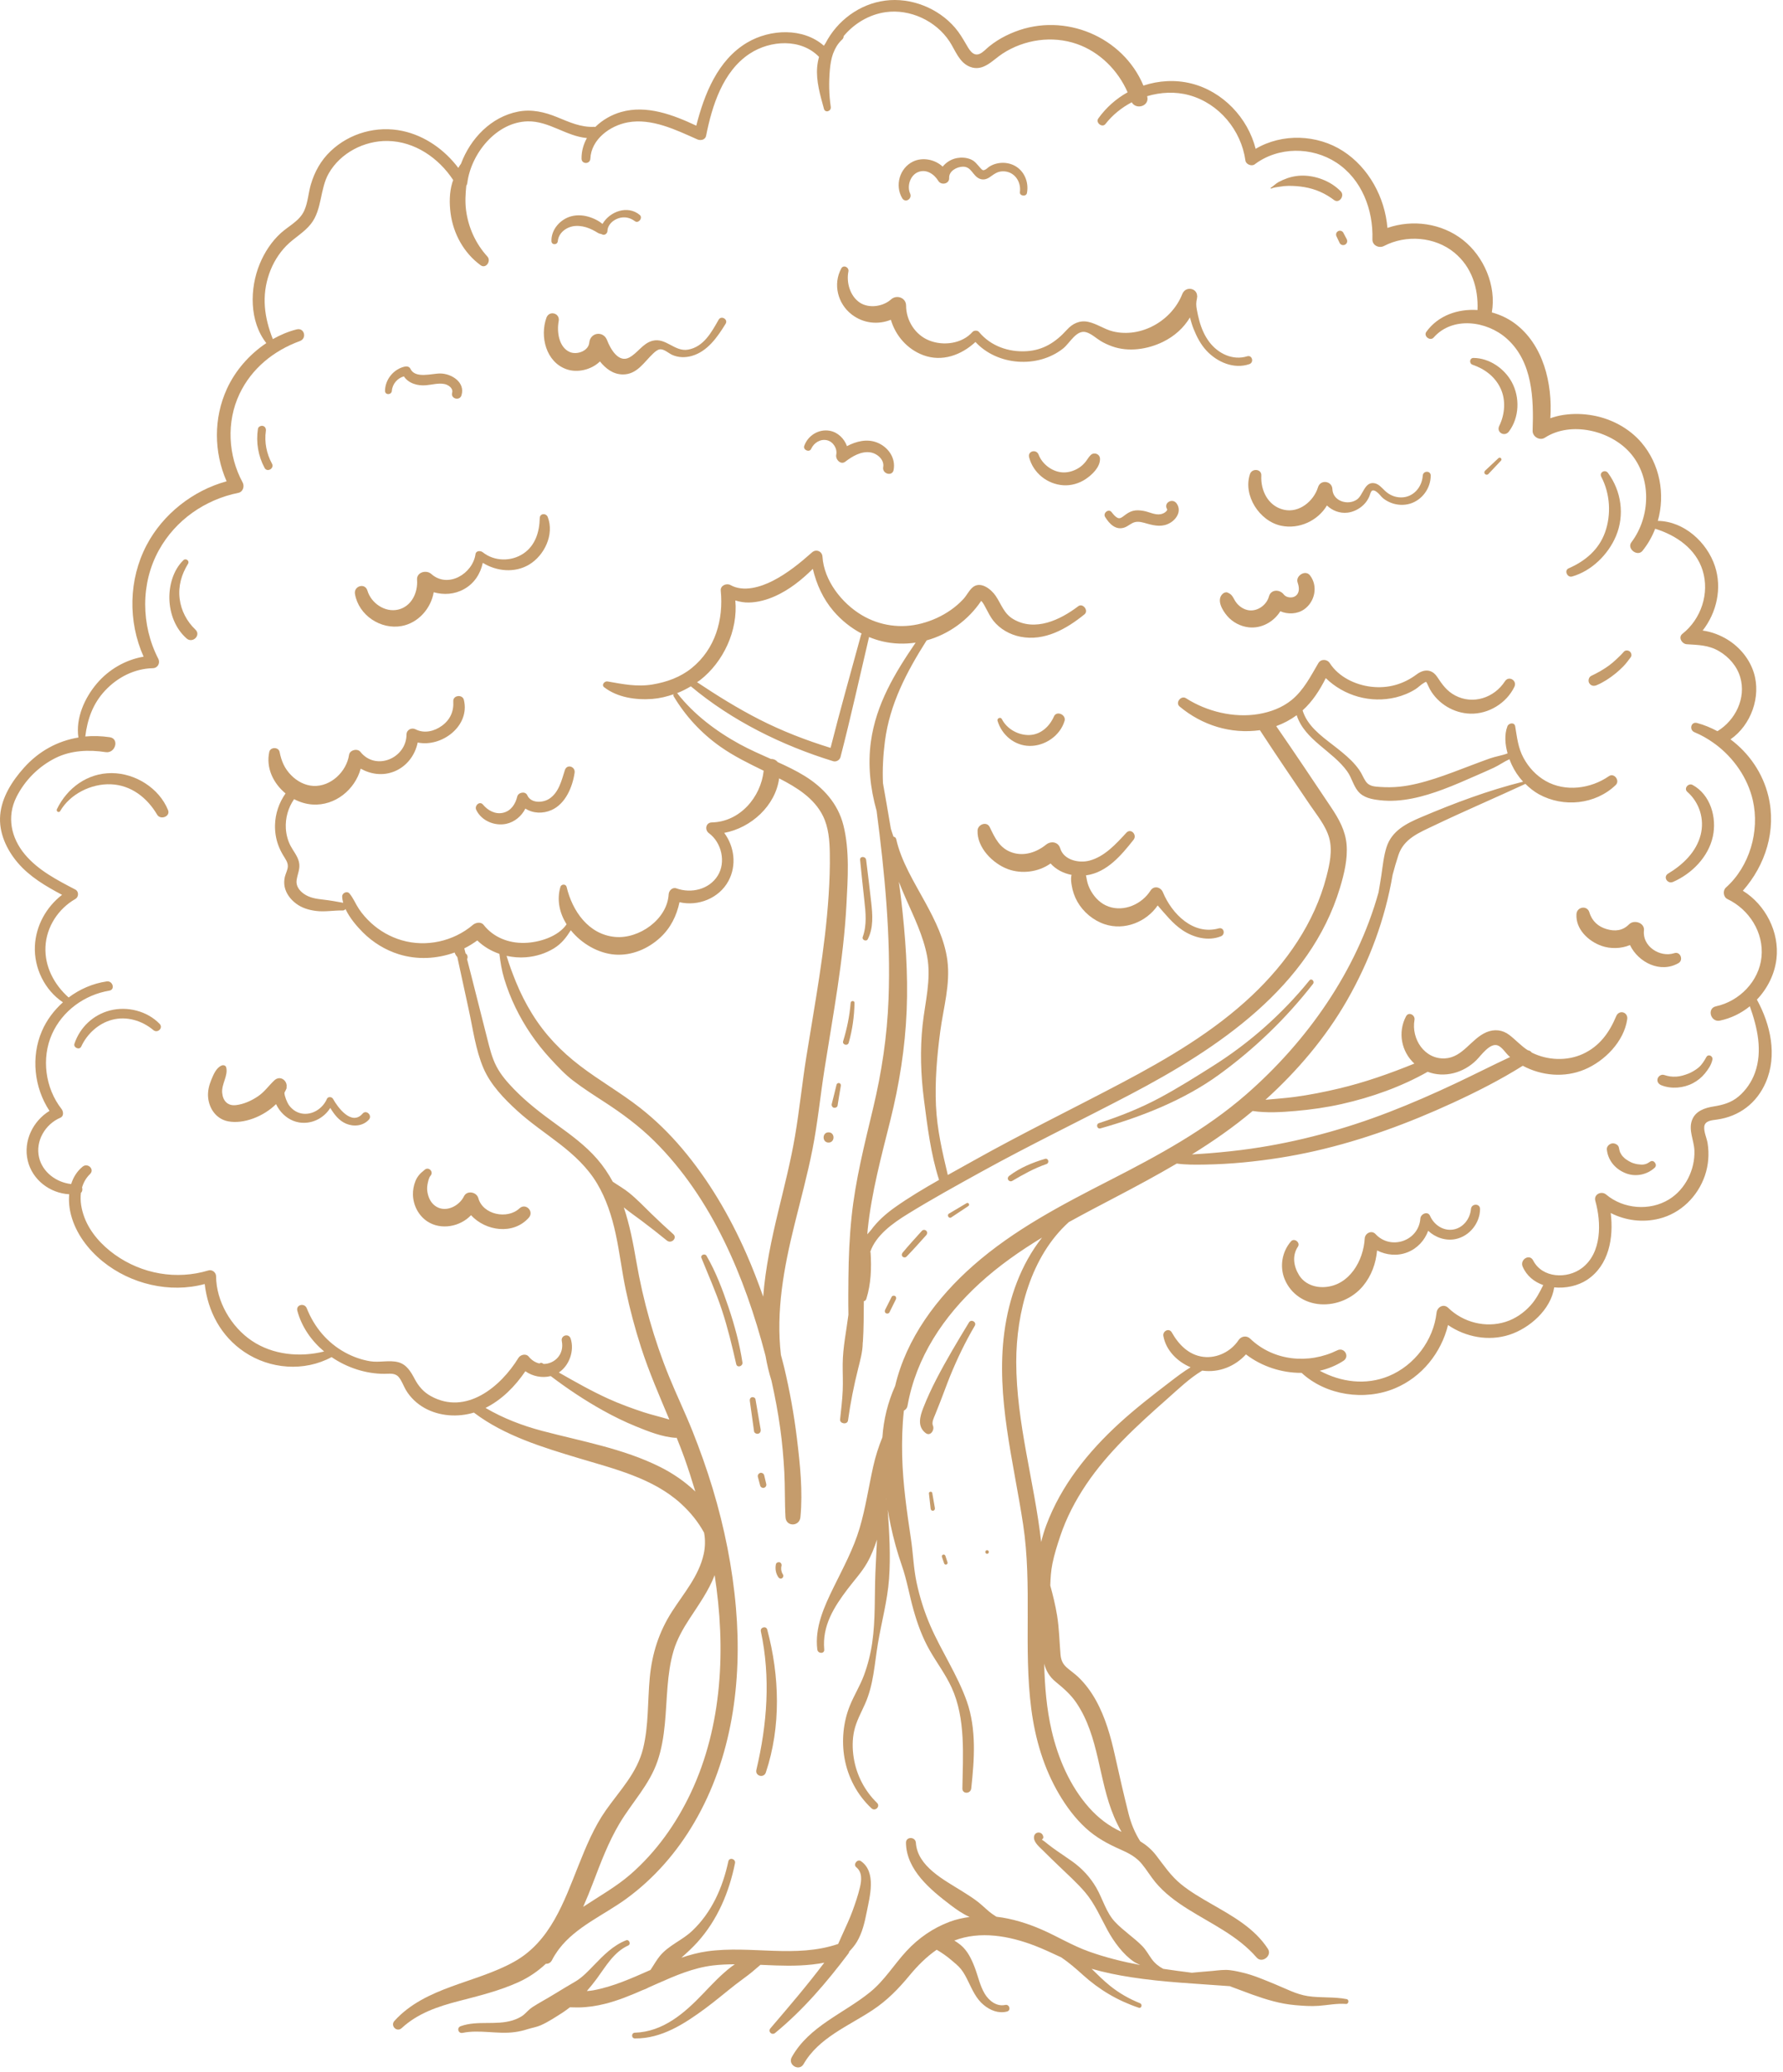 <?xml version="1.0" encoding="UTF-8"?> <svg xmlns="http://www.w3.org/2000/svg" width="296" height="344" viewBox="0 0 296 344" fill="none"><g clip-path="url(#clip0_65_25)"><path d="M140.836 324.299C140.921 324.187 140.967 324.066 140.995 323.944C141.468 323.447 141.907 322.924 142.247 322.358C143.146 320.862 143.548 319.113 143.881 317.422C144.388 314.847 145.538 310.771 142.927 308.949C142.335 308.536 141.583 309.495 142.149 309.957C143.17 310.793 143.037 312.114 142.764 313.28C142.449 314.629 141.986 315.967 141.509 317.267C141.045 318.54 140.461 319.756 139.907 320.991C139.654 321.559 139.399 322.128 139.145 322.695C132.12 325.103 124.665 322.919 117.449 323.913C115.953 324.12 114.522 324.51 113.116 324.98C114.04 324.159 114.95 323.328 115.778 322.41C119.111 318.71 121.037 314.142 122.021 309.293C122.168 308.573 121.068 308.261 120.913 308.987C119.982 313.321 118.146 317.494 114.861 320.568C113.21 322.112 111.025 322.914 109.553 324.682C108.996 325.355 108.522 326.227 107.989 327.014C104.891 328.377 101.809 329.782 98.46 330.398C98.116 330.461 97.77 330.489 97.424 330.513C98.001 329.847 98.56 329.159 99.097 328.428C100.603 326.378 101.895 324.042 104.308 322.943C104.785 322.725 104.442 321.892 103.946 322.087C101.761 322.952 100.19 324.582 98.584 326.239C97.643 327.209 96.7 328.227 95.529 328.925C94.347 329.632 93.154 330.313 91.983 331.046C90.804 331.786 89.556 332.424 88.393 333.182C87.844 333.54 87.458 334.011 86.985 334.422C86.484 334.854 85.725 335.188 85.109 335.38C82.309 336.251 79.273 335.35 76.48 336.347C75.783 336.595 76.057 337.603 76.787 337.457C79.666 336.877 82.566 337.718 85.455 337.329C86.192 337.231 86.902 337.066 87.61 336.837C88.322 336.609 89.052 336.509 89.742 336.208C91.002 335.659 92.201 334.852 93.359 334.118C93.803 333.838 94.206 333.525 94.609 333.212C95.072 333.213 95.534 333.241 95.991 333.237C97.491 333.225 99.002 332.995 100.455 332.63C102.597 332.094 104.645 331.254 106.667 330.365C107.02 330.253 107.364 330.093 107.7 329.911C108.201 329.689 108.7 329.465 109.199 329.244C112.143 327.941 115.112 326.66 118.339 326.268C119.552 326.12 120.77 326.079 121.99 326.07C121.811 326.199 121.626 326.316 121.448 326.45C119.707 327.782 118.22 329.381 116.711 330.96C113.621 334.189 110.106 337.266 105.395 337.431C104.786 337.451 104.783 338.37 105.395 338.38C109.808 338.444 113.644 335.943 117.067 333.416C118.808 332.133 120.452 330.724 122.157 329.395C123.032 328.712 123.954 328.086 124.811 327.382C125.307 326.977 125.766 326.553 126.248 326.161C127.095 326.197 127.94 326.237 128.783 326.265C131.459 326.354 134.204 326.326 136.84 325.802C134.015 329.558 130.958 333.122 127.903 336.698C127.441 337.24 128.134 337.919 128.678 337.474C133.314 333.673 137.238 329.077 140.836 324.299Z" fill="#C59C6C"></path><path d="M291.339 178.097C290.796 179.598 289.84 180.997 288.614 182.025C287.391 183.054 286.009 183.427 284.465 183.675C282.997 183.911 281.46 184.43 280.894 185.947C280.275 187.609 281.232 189.311 281.293 190.988C281.409 194.158 279.798 197.435 277.069 199.107C273.876 201.064 269.505 200.706 266.647 198.3C265.862 197.64 264.533 198.245 264.845 199.349C265.855 202.944 265.943 207.991 262.621 210.497C260.159 212.356 256.032 212.179 254.524 209.238C253.919 208.058 252.279 209.095 252.779 210.256C253.447 211.809 254.712 212.801 256.194 213.324C255.602 214.514 255.018 215.669 254.096 216.692C252.976 217.932 251.559 218.914 249.959 219.423C246.629 220.483 242.91 219.523 240.421 217.103C239.662 216.363 238.592 216.962 238.487 217.903C237.981 222.482 234.816 226.661 230.56 228.424C226.731 230.008 222.605 229.437 219.092 227.545C220.479 227.224 221.815 226.687 223.028 225.897C224.124 225.184 223.174 223.581 222.009 224.153C217.258 226.489 211.441 225.956 207.54 222.213C206.948 221.646 206.051 221.797 205.612 222.463C204.371 224.346 202.05 225.509 199.787 225.24C197.355 224.951 195.675 223.206 194.528 221.179C194.078 220.385 192.994 220.954 193.134 221.766C193.543 224.133 195.441 226.037 197.653 226.967C196.459 227.698 195.326 228.558 194.208 229.417C191.361 231.599 188.525 233.794 185.875 236.214C180.672 240.966 176.164 246.553 173.685 253.213C173.353 254.104 173.074 255.029 172.849 255.975C171.715 245.978 168.721 236.224 168.71 226.097C168.703 217.887 171.142 208.55 177.434 202.872C180.029 201.437 182.658 200.063 185.272 198.694C188.676 196.909 192.056 195.092 195.357 193.152C196.903 193.364 198.469 193.345 200.041 193.319C202.158 193.283 204.268 193.166 206.378 192.965C210.427 192.579 214.456 191.952 218.421 191.043C226.293 189.241 233.866 186.442 241.191 183.068C245.147 181.245 249.098 179.242 252.8 176.917C255.942 178.601 259.744 178.933 263.057 177.541C266.387 176.143 269.603 172.901 270.137 169.199C270.311 167.983 268.777 167.558 268.304 168.694C267.173 171.416 265.535 173.687 262.78 174.953C260.129 176.171 256.898 176.031 254.297 174.733C254.141 174.524 253.908 174.38 253.63 174.339C252.489 173.603 251.642 172.626 250.553 171.795C249.43 170.94 248.074 170.799 246.784 171.341C244.218 172.417 242.867 175.536 239.879 175.694C236.494 175.871 234.259 172.462 234.825 169.303C234.968 168.499 233.854 167.887 233.419 168.711C232.011 171.375 232.646 174.571 234.803 176.556C230.705 178.216 226.558 179.686 222.241 180.704C219.832 181.274 217.394 181.759 214.94 182.089C213.332 182.306 211.701 182.406 210.081 182.565C215.38 177.775 220.09 172.233 223.635 166.038C227.349 159.55 229.95 152.536 231.195 145.207C231.49 144.106 231.798 143.012 232.154 141.943C233.063 139.208 235.582 138.232 237.997 137.075C243.032 134.662 248.174 132.472 253.237 130.124C253.912 130.793 254.655 131.394 255.48 131.848C259.553 134.089 264.853 133.559 268.226 130.317C268.977 129.598 267.982 128.231 267.092 128.848C264.082 130.933 259.885 131.5 256.622 129.655C255.036 128.757 253.774 127.395 252.914 125.795C252.01 124.116 251.848 122.398 251.539 120.563C251.418 119.846 250.456 120.016 250.25 120.563C249.723 121.948 249.862 123.571 250.279 125.061C249.332 125.427 248.303 125.561 247.338 125.9C246.309 126.261 245.29 126.653 244.269 127.037C242.256 127.796 240.251 128.588 238.201 129.247C236.286 129.861 234.293 130.398 232.285 130.597C231.239 130.701 230.185 130.704 229.136 130.635C228.215 130.575 227.298 130.544 226.738 129.722C226.322 129.11 226.072 128.399 225.639 127.79C225.246 127.24 224.806 126.722 224.327 126.246C223.382 125.307 222.333 124.481 221.281 123.669C219.252 122.101 217.015 120.458 216.247 117.924C217.891 116.45 219.104 114.548 220.095 112.57C223.135 115.52 227.533 116.782 231.726 115.766C232.854 115.492 233.966 115.038 234.954 114.426C235.458 114.113 235.897 113.631 236.412 113.349C236.775 113.151 236.737 113.1 236.947 113.513C237.103 113.822 237.226 114.146 237.398 114.448C238.756 116.841 241.352 118.392 244.101 118.468C247.121 118.551 250.098 116.726 251.406 114.013C251.912 112.966 250.477 112.102 249.835 113.095C248.061 115.842 244.533 117.021 241.571 115.448C240.18 114.708 239.446 113.652 238.602 112.384C237.706 111.032 236.4 111.039 235.178 111.951C232.958 113.606 230.428 114.316 227.659 114.003C225.009 113.702 222.235 112.376 220.763 110.085C220.321 109.397 219.292 109.349 218.86 110.085C217.581 112.262 216.432 114.56 214.439 116.191C212.868 117.476 210.921 118.198 208.935 118.533C204.872 119.22 200.334 118.121 196.894 115.91C196.071 115.381 195.061 116.641 195.832 117.285C199.58 120.41 204.33 121.887 209.173 121.21C209.185 121.229 209.183 121.246 209.195 121.265C211.894 125.403 214.681 129.483 217.447 133.576C218.607 135.293 220.099 137.068 220.662 139.098C221.24 141.187 220.741 143.441 220.214 145.491C218.233 153.179 213.554 159.867 207.83 165.266C201.48 171.256 193.841 175.73 186.159 179.788C178.015 184.088 169.743 188.119 161.704 192.622C160.262 193.431 158.805 194.236 157.347 195.048C156.44 191.25 155.564 187.49 155.382 183.56C155.192 179.445 155.554 175.257 156.098 171.183C156.617 167.282 157.793 163.391 157.276 159.43C156.829 156.004 155.265 152.847 153.631 149.848C151.816 146.513 149.617 143.033 148.78 139.289C148.727 139.046 148.537 138.917 148.328 138.886C148.164 138.446 148.03 137.999 147.89 137.555C147.469 135.038 147.028 132.526 146.584 130.013C146.483 127.708 146.608 125.379 146.908 123.053C147.71 116.848 150.532 111.504 153.833 106.302C157.479 105.296 160.732 102.959 162.888 99.751C163.234 100.043 163.58 100.795 163.687 100.989C164.069 101.689 164.403 102.4 164.9 103.029C166.003 104.426 167.666 105.356 169.405 105.699C173.4 106.483 177.04 104.412 180.036 101.982C180.781 101.376 179.772 100.05 178.998 100.638C176.005 102.911 171.842 104.902 168.223 102.78C166.662 101.863 166.258 100.355 165.313 98.939C164.563 97.814 162.733 96.335 161.396 97.565C160.827 98.089 160.446 98.901 159.902 99.477C159.285 100.133 158.608 100.724 157.872 101.24C156.371 102.293 154.743 103.033 152.972 103.497C149.594 104.385 146.049 103.891 143.053 102.102C139.733 100.121 136.785 96.361 136.539 92.398C136.484 91.509 135.489 91.096 134.82 91.686C132.834 93.449 130.705 95.179 128.33 96.399C126.286 97.446 123.441 98.334 121.262 97.118C120.612 96.755 119.569 97.2 119.652 98.041C120.127 102.885 118.745 107.713 114.855 110.881C112.974 112.412 110.696 113.227 108.328 113.623C105.755 114.054 103.379 113.564 100.857 113.12C100.365 113.034 99.794 113.69 100.298 114.082C102.497 115.79 105.593 116.237 108.326 116.02C109.519 115.926 110.692 115.639 111.832 115.246C111.784 115.351 111.765 115.467 111.833 115.582C113.809 118.882 116.408 121.698 119.548 123.92C121.825 125.53 124.298 126.733 126.781 127.942C126.306 132.34 122.835 136.423 118.17 136.523C117.158 136.545 116.952 137.763 117.686 138.305C119.793 139.856 120.555 143.121 119.146 145.372C117.71 147.665 114.737 148.351 112.29 147.469C111.634 147.233 111.042 147.839 111.007 148.446C110.772 152.627 106.075 155.902 102.105 155.532C97.687 155.119 95.008 151.215 94.065 147.228C93.941 146.702 93.177 146.736 93.034 147.228C92.396 149.418 92.903 151.59 94.06 153.439C92.628 155.515 89.456 156.468 87.069 156.523C84.447 156.585 81.931 155.618 80.292 153.532C79.847 152.966 78.974 153.135 78.506 153.532C75.281 156.268 70.762 157.275 66.683 156.081C64.795 155.529 63.035 154.529 61.589 153.198C60.837 152.507 60.157 151.736 59.586 150.885C59.029 150.052 58.662 149.087 58.015 148.319C57.614 147.842 56.791 148.236 56.805 148.821C56.812 149.167 56.881 149.516 56.975 149.865C55.865 149.653 54.747 149.461 53.623 149.332C52.492 149.203 51.401 149.048 50.448 148.377C49.692 147.846 49.1 147.056 49.242 146.095C49.398 145.028 49.892 144.173 49.624 143.062C49.383 142.068 48.691 141.279 48.226 140.389C47.767 139.509 47.512 138.513 47.453 137.522C47.352 135.788 47.842 134.077 48.823 132.66C49.777 133.164 50.818 133.48 51.876 133.549C55.643 133.791 58.935 131.07 59.88 127.599C61.57 128.542 63.553 128.828 65.46 128.059C67.513 127.23 68.912 125.372 69.34 123.26C73.321 124.08 78.072 120.52 77.01 116.18C76.775 115.215 75.186 115.398 75.25 116.419C75.357 118.083 74.735 119.479 73.371 120.473C72.108 121.395 70.438 121.808 68.994 121.069C68.327 120.726 67.489 121.143 67.485 121.934C67.47 125.857 62.395 128.035 59.829 124.808C59.33 124.18 58.066 124.503 57.948 125.305C57.535 128.088 54.926 130.601 52.026 130.462C50.615 130.394 49.31 129.681 48.333 128.686C47.225 127.558 46.727 126.358 46.416 124.823C46.244 123.97 44.882 123.982 44.702 124.823C44.127 127.476 45.385 130.049 47.405 131.71C46.325 133.25 45.7 135.057 45.657 136.965C45.631 138.1 45.812 139.273 46.211 140.336C46.424 140.904 46.688 141.437 46.996 141.958C47.319 142.505 47.794 143.107 47.786 143.776C47.779 144.39 47.426 144.968 47.29 145.558C47.166 146.095 47.145 146.65 47.252 147.19C47.483 148.344 48.242 149.316 49.169 150.008C50.133 150.727 51.255 151.06 52.436 151.213C53.931 151.409 55.385 151.108 56.883 151.139C57.092 151.145 57.251 151.043 57.357 150.9C58.044 152.378 59.244 153.778 60.24 154.772C61.904 156.434 63.959 157.705 66.207 158.405C69.246 159.354 72.517 159.184 75.475 158.116C75.567 158.396 75.716 158.652 75.921 158.874C76.556 161.784 77.179 164.698 77.816 167.607C78.518 170.818 78.957 174.27 80.254 177.306C81.435 180.07 83.681 182.393 85.877 184.396C88.074 186.398 90.549 188.061 92.895 189.877C95.302 191.742 97.536 193.806 99.111 196.439C100.653 199.022 101.575 201.898 102.21 204.824C102.881 207.913 103.237 211.061 103.893 214.155C104.575 217.368 105.42 220.548 106.426 223.673C107.743 227.764 109.465 231.689 111.118 235.646C109.687 235.203 108.192 234.872 106.788 234.408C104.84 233.761 102.905 233.056 101.033 232.208C98.188 230.918 95.483 229.377 92.774 227.836C94.533 226.67 95.383 224.189 94.736 222.21C94.431 221.272 93.072 221.654 93.266 222.614C93.717 224.84 92.05 226.405 90.262 226.417C90.176 226.369 90.091 226.319 90.005 226.272C89.843 226.181 89.678 226.24 89.549 226.339C88.907 226.188 88.282 225.825 87.771 225.197C87.312 224.635 86.395 224.872 86.061 225.418C83.109 230.232 77.356 234.984 71.524 231.752C70.294 231.071 69.476 230.11 68.827 228.878C68.206 227.702 67.492 226.494 66.117 226.128C64.633 225.732 62.981 226.221 61.45 225.968C60.006 225.729 58.605 225.23 57.323 224.532C54.336 222.908 52.172 220.311 50.925 217.17C50.549 216.226 49.087 216.57 49.364 217.6C50.085 220.273 51.703 222.581 53.809 224.346C49.777 225.347 45.306 224.919 41.814 222.576C38.388 220.278 35.897 216.037 35.873 211.866C35.87 211.226 35.23 210.703 34.598 210.894C29.298 212.497 23.57 211.484 19.072 208.274C16.898 206.725 14.94 204.583 13.999 202.053C13.515 200.753 13.267 199.342 13.434 198.015C13.678 197.799 13.73 197.431 13.622 197.115C13.859 196.307 14.272 195.546 14.943 194.896C15.762 194.102 14.563 192.971 13.715 193.666C12.763 194.444 12.161 195.45 11.813 196.553C9.376 196.288 7.067 194.605 6.487 192.149C5.841 189.415 7.507 186.614 10.018 185.543C10.633 185.28 10.529 184.49 10.207 184.079C7.512 180.63 6.841 175.658 8.636 171.649C10.355 167.808 14.028 165.135 18.146 164.449C19.163 164.28 18.719 162.772 17.723 162.914C15.42 163.248 13.241 164.196 11.393 165.584C8.992 163.451 7.406 160.465 7.547 157.194C7.688 153.886 9.664 150.857 12.512 149.23C13.081 148.905 13.116 147.987 12.512 147.67C9.495 146.096 6.33 144.473 4.115 141.814C1.83 139.068 1.095 135.565 2.73 132.305C4.139 129.498 6.442 127.204 9.245 125.814C11.801 124.548 14.764 124.429 17.544 124.854C19.163 125.102 19.855 122.618 18.225 122.379C16.838 122.175 15.479 122.137 14.159 122.257C14.508 119.392 15.418 116.796 17.453 114.629C19.526 112.419 22.319 110.991 25.377 110.919C26.193 110.9 26.639 110.057 26.276 109.354C23.402 103.774 23.319 96.853 26.381 91.325C29.146 86.332 34.02 82.938 39.58 81.81C40.349 81.653 40.62 80.712 40.281 80.088C37.856 75.623 37.565 70.031 39.754 65.408C41.766 61.161 45.435 58.204 49.794 56.612C50.99 56.173 50.532 54.36 49.261 54.677C47.877 55.022 46.55 55.585 45.295 56.293C43.87 52.697 43.397 49.152 44.695 45.423C45.292 43.71 46.257 42.107 47.526 40.806C48.811 39.491 50.479 38.62 51.622 37.16C53.496 34.768 53.086 31.39 54.576 28.779C56.523 25.371 60.481 23.337 64.363 23.4C68.852 23.474 72.829 26.223 75.236 29.89C75.185 30.041 75.124 30.189 75.078 30.342C74.594 31.969 74.586 33.748 74.806 35.418C75.259 38.818 77.004 41.993 79.791 44.033C80.671 44.676 81.583 43.323 80.91 42.583C78.959 40.445 77.747 37.767 77.37 34.891C77.193 33.539 77.272 32.181 77.41 30.831C77.492 30.703 77.556 30.562 77.575 30.404C78.175 25.531 82.371 20.259 87.611 20.144C91.122 20.067 94.001 22.616 97.433 22.915C96.87 23.939 96.524 25.086 96.545 26.348C96.56 27.289 97.961 27.282 98.004 26.348C98.15 23.125 101.248 20.865 104.208 20.314C108.187 19.577 112.236 21.57 115.759 23.137C116.298 23.376 117.084 23.232 117.22 22.542C118.204 17.581 119.991 11.852 124.451 8.914C127.891 6.649 132.987 6.358 135.971 9.444C135.818 9.988 135.713 10.55 135.661 11.126C135.457 13.448 136.181 15.841 136.782 18.056C136.985 18.808 138.024 18.472 137.918 17.745C137.613 15.682 137.584 13.613 137.771 11.541C137.852 10.636 138 9.762 138.282 8.947C138.329 8.832 138.375 8.718 138.425 8.605C138.539 8.324 138.67 8.053 138.825 7.791C138.869 7.712 138.917 7.636 138.964 7.559C139.201 7.203 139.473 6.864 139.814 6.556C139.986 6.398 140.057 6.2 140.053 6.001C141.802 3.902 144.28 2.411 147.013 2.021C151.074 1.443 155.385 3.462 157.629 6.876C158.6 8.355 159.224 10.369 161.009 11.082C163.224 11.962 164.766 9.989 166.43 8.904C170.046 6.548 174.687 5.873 178.778 7.301C182.564 8.62 185.605 11.675 187.196 15.321C185.298 16.381 183.622 17.857 182.328 19.671C181.836 20.363 182.987 21.266 183.515 20.588C184.682 19.091 186.193 17.869 187.883 16.981C188.63 18.297 190.905 17.602 190.44 15.966C192.705 15.296 195.121 15.172 197.407 15.798C202.373 17.155 206.061 21.616 206.757 26.661C206.843 27.287 207.793 27.659 208.288 27.284C212.205 24.331 217.774 24.326 221.851 26.988C226.077 29.749 227.996 34.845 227.838 39.731C227.805 40.743 228.936 41.264 229.76 40.834C233.409 38.93 238.188 39.284 241.406 41.911C244.34 44.303 245.438 47.846 245.285 51.465C242.039 51.249 238.759 52.348 236.787 55.086C236.274 55.8 237.425 56.684 238.005 56.027C241.153 52.458 246.858 53.264 250.153 56.218C254.449 60.065 254.619 66.178 254.435 71.495C254.401 72.492 255.617 73.21 256.466 72.659C260.783 69.866 267.323 71.46 270.584 75.131C274.226 79.228 274.054 85.762 270.83 90.023C270.037 91.073 271.832 92.472 272.67 91.44C273.575 90.324 274.272 89.08 274.781 87.773C278.263 88.851 281.536 91.079 282.66 94.701C283.839 98.495 282.395 102.78 279.301 105.217C278.55 105.809 279.237 106.894 280.017 106.944C281.958 107.07 283.636 107.071 285.381 108.091C287.026 109.053 288.365 110.583 288.903 112.429C289.91 115.89 288.103 119.558 285.116 121.378C284.044 120.812 282.92 120.331 281.729 120.016C280.708 119.746 280.385 121.17 281.306 121.55C282.421 122.011 283.481 122.615 284.474 123.322C284.553 123.397 284.641 123.454 284.737 123.508C287.812 125.79 290.144 129.144 290.991 132.849C292.158 137.944 290.463 143.828 286.523 147.335C285.973 147.827 286.085 148.914 286.769 149.24C290.39 150.966 292.836 154.803 292.43 158.866C292.027 162.892 288.754 166.213 284.871 167.049C283.322 167.383 283.98 169.743 285.527 169.421C287.363 169.039 289.06 168.202 290.494 167.041C291.748 170.572 292.65 174.456 291.339 178.097ZM178.683 282.656C182.509 288.301 182.338 295.423 184.935 301.557C185.295 302.408 185.715 303.258 186.185 304.089C186.167 304.08 186.15 304.073 186.133 304.065C184.059 303.115 182.295 301.756 180.786 300.052C177.625 296.485 175.652 291.892 174.587 287.288C173.739 283.622 173.441 279.904 173.348 276.166C173.641 277.315 174.209 278.328 175.243 279.174C176.532 280.229 177.74 281.263 178.683 282.656ZM207.873 184.494C207.899 184.471 207.925 184.447 207.951 184.425C210.288 184.779 212.763 184.626 215.098 184.421C217.669 184.196 220.226 183.833 222.746 183.267C227.688 182.154 232.591 180.421 237.011 177.918C239.8 178.983 242.958 178.105 245.097 175.988C245.86 175.231 247.336 173.083 248.618 173.532C249.37 173.795 249.96 174.834 250.554 175.352C250.601 175.393 250.652 175.426 250.701 175.467C247.649 176.893 244.643 178.431 241.597 179.863C237.974 181.57 234.316 183.173 230.578 184.616C223.197 187.464 215.52 189.557 207.682 190.684C205.392 191.014 203.084 191.251 200.778 191.441C199.811 191.52 198.842 191.57 197.873 191.633C201.351 189.478 204.716 187.148 207.873 184.494ZM148.539 200.44C147.075 201.479 145.665 202.727 144.607 204.179C144.392 204.411 144.185 204.652 143.984 204.896C144.01 204.621 144.023 204.346 144.051 204.072C144.693 197.91 146.305 192 147.799 186.005C149.296 180.001 150.262 173.943 150.517 167.753C150.773 161.561 150.303 155.331 149.589 149.182C149.481 148.245 149.345 147.311 149.221 146.375C149.573 147.28 149.947 148.178 150.338 149.067C151.718 152.199 153.275 155.353 153.914 158.742C154.636 162.576 153.563 166.379 153.158 170.188C152.721 174.296 152.86 178.472 153.391 182.562C153.967 187.01 154.516 191.573 155.896 195.863C153.375 197.294 150.881 198.778 148.539 200.44ZM142.943 105.393C141.246 111.645 139.468 117.863 137.885 124.147C133.805 122.888 129.841 121.358 126.031 119.412C122.45 117.582 119.053 115.468 115.716 113.243C115.879 113.126 116.058 113.031 116.217 112.907C120.109 109.883 122.536 104.648 122.073 99.677C122.801 99.897 123.546 100.04 124.362 100.019C125.849 99.981 127.318 99.569 128.669 98.965C131.044 97.902 133.092 96.254 134.939 94.434C135.56 97.007 136.617 99.39 138.384 101.455C139.68 102.967 141.277 104.247 143.049 105.176C143.006 105.238 142.965 105.305 142.943 105.393ZM136.623 135.451C137.568 137.372 137.727 139.562 137.759 141.669C137.797 143.962 137.715 146.258 137.567 148.546C136.987 157.586 135.293 166.499 133.863 175.431C133.163 179.812 132.724 184.237 131.979 188.608C131.266 192.784 130.215 196.891 129.22 201.007C128.093 205.675 127.064 210.459 126.701 215.247C125.84 212.82 124.919 210.414 123.878 208.056C121.123 201.821 117.645 195.871 113.234 190.658C111.128 188.169 108.789 185.873 106.216 183.866C103.048 181.392 99.544 179.399 96.347 176.963C93.146 174.526 90.48 171.748 88.348 168.31C87.295 166.611 86.388 164.817 85.638 162.966C85.078 161.585 84.529 160.128 84.096 158.673C85.154 158.903 86.245 158.995 87.322 158.907C88.952 158.776 90.535 158.291 91.936 157.441C93.218 156.662 94.001 155.623 94.762 154.425C96.577 156.678 99.374 158.269 102.105 158.463C104.879 158.663 107.59 157.505 109.607 155.639C111.355 154.024 112.327 151.999 112.806 149.765C115.888 150.491 119.376 149.122 120.927 146.249C122.328 143.657 121.918 140.529 120.23 138.258C124.692 137.431 128.742 133.747 129.344 129.211C132.208 130.676 135.154 132.469 136.623 135.451ZM115.435 247.594C113.721 245.953 111.713 244.58 109.61 243.526C103.484 240.456 96.583 239.265 90.009 237.528C86.708 236.656 83.541 235.438 80.602 233.715C83.33 232.351 85.501 230.141 87.217 227.628C88.427 228.476 89.993 228.794 91.427 228.429C94.185 230.521 97.08 232.454 100.102 234.135C101.883 235.127 103.704 236.02 105.592 236.79C107.609 237.612 109.985 238.558 112.174 238.679C112.231 238.682 112.279 238.66 112.333 238.655C112.768 239.752 113.208 240.846 113.603 241.959C114.263 243.82 114.866 245.702 115.435 247.594ZM114.67 297.64C112.26 302.737 108.956 307.395 104.699 311.115C102.308 313.203 99.475 314.772 96.815 316.538C97.407 315.191 97.961 313.831 98.477 312.479C99.751 309.139 101.009 305.785 102.845 302.702C104.938 299.188 107.8 296.295 109.152 292.353C110.514 288.383 110.476 284.101 110.822 279.964C110.988 277.974 111.245 275.98 111.815 274.059C112.386 272.131 113.367 270.402 114.461 268.725C115.974 266.407 117.661 264.059 118.641 261.472C120.51 273.541 119.958 286.453 114.67 297.64ZM147.059 248.866C147.063 248.839 147.066 248.813 147.07 248.785C147.076 248.823 147.08 248.861 147.087 248.899C147.076 248.889 147.07 248.877 147.059 248.866ZM294.916 159.168C295.438 154.76 293.101 150.18 289.334 147.866C293.106 143.592 294.935 137.818 293.565 132.139C292.648 128.336 290.359 125.021 287.282 122.732C290.697 120.37 292.404 115.642 291.153 111.658C290.435 109.379 288.847 107.46 286.831 106.199C285.68 105.48 284.166 104.864 282.662 104.672C284.993 101.695 285.909 97.632 284.699 93.982C283.371 89.978 279.536 86.519 275.22 86.467C276.47 82.038 275.577 77.062 272.479 73.447C270.455 71.085 267.488 69.51 264.44 68.966C262.838 68.679 261.233 68.636 259.622 68.867C258.83 68.98 258.094 69.18 257.371 69.427C257.765 63.652 256.204 57.165 251.442 53.66C250.325 52.838 249.028 52.233 247.661 51.861C248.443 47.422 246.338 42.545 242.841 39.811C239.301 37.045 234.508 36.398 230.33 37.834C229.91 32.779 227.253 27.857 222.968 25.081C218.681 22.305 212.843 22.1 208.453 24.707C207.154 19.546 202.983 15.168 197.782 13.864C195.097 13.192 192.351 13.376 189.821 14.208C186.439 6.109 176.785 2.014 168.468 5.278C167.452 5.677 166.47 6.155 165.549 6.744C165.096 7.033 164.661 7.349 164.239 7.683C163.725 8.089 163.205 8.716 162.585 8.959C161.486 9.389 160.842 8.123 160.379 7.33C159.822 6.374 159.276 5.452 158.553 4.607C155.748 1.334 151.219 -0.461 146.935 0.103C142.683 0.663 138.985 3.426 137.045 7.181C136.956 7.318 136.854 7.447 136.773 7.59C133.34 4.568 127.855 4.805 124.025 7.077C119.166 9.96 116.929 15.595 115.592 20.863C111.729 19.049 107.357 17.389 103.117 18.591C101.51 19.047 100.004 19.915 98.828 21.075C98.773 21.07 98.729 21.049 98.667 21.051C96.428 21.174 94.49 20.261 92.464 19.437C90.392 18.594 88.262 18.096 86.026 18.526C81.543 19.387 78.093 22.989 76.535 27.177C76.377 27.396 76.221 27.619 76.086 27.874C73.806 24.854 70.538 22.528 66.817 21.737C62.558 20.83 58.049 22.086 54.886 25.091C53.281 26.616 52.222 28.514 51.604 30.628C51.191 32.041 51.114 33.639 50.499 34.984C49.729 36.673 47.935 37.502 46.62 38.693C45.079 40.091 43.912 41.894 43.12 43.806C41.432 47.895 41.377 53.335 44.204 56.945C44.208 56.95 44.211 56.95 44.215 56.954C41.386 58.836 39.05 61.532 37.668 64.553C35.441 69.422 35.491 75.033 37.618 79.899C32.015 81.421 27.026 85.368 24.334 90.499C21.337 96.213 21.227 103.151 23.839 109.01C20.832 109.522 18.065 111.127 16.078 113.464C14.035 115.869 12.541 119.22 13.016 122.427C9.583 122.997 6.464 124.667 3.974 127.453C2.026 129.632 0.291 132.317 0.032 135.295C-0.223 138.214 1.092 141.041 2.95 143.22C4.936 145.551 7.616 147.12 10.304 148.544C7.674 150.568 5.95 153.678 5.793 157.034C5.623 160.678 7.411 164.356 10.45 166.382C8.97 167.706 7.75 169.32 6.958 171.157C5.112 175.443 5.662 180.531 8.215 184.408C5.461 186.098 3.83 189.416 4.606 192.669C5.373 195.887 8.311 198.07 11.484 198.248C11.384 199.418 11.507 200.622 11.806 201.74C12.62 204.788 14.635 207.437 17.06 209.404C21.7 213.166 28.183 214.716 33.982 213.149C34.51 217.679 36.656 221.785 40.553 224.417C44.822 227.299 50.505 227.733 55.05 225.282C57.631 227.043 60.746 228.061 63.811 228.054C64.644 228.053 65.558 227.869 66.167 228.567C66.706 229.184 66.967 230.039 67.38 230.736C68.125 231.998 69.237 233.044 70.521 233.751C72.978 235.106 76.005 235.297 78.68 234.489C78.692 234.497 78.695 234.509 78.707 234.518C83.757 238.338 90.078 240.253 96.063 242.055C101.952 243.827 108.411 245.359 113.073 249.627C114.628 251.051 115.907 252.637 116.886 254.425C117.11 255.598 117.074 256.852 116.817 258.006C116.015 261.612 113.553 264.432 111.596 267.465C109.391 270.882 108.244 274.493 107.865 278.533C107.5 282.427 107.702 286.416 106.764 290.239C105.765 294.316 102.947 297.145 100.601 300.477C98.612 303.299 97.295 306.521 96.02 309.711C93.617 315.73 91.368 322.276 85.386 325.63C78.952 329.237 70.665 329.763 65.482 335.468C64.747 336.277 65.878 337.415 66.683 336.669C69.332 334.211 72.674 333.084 76.105 332.192C79.507 331.306 82.93 330.479 86.142 329.008C87.854 328.224 89.329 327.19 90.621 325.984C91.012 326.01 91.404 325.85 91.645 325.367C91.924 324.809 92.253 324.295 92.606 323.803C92.686 323.7 92.759 323.59 92.84 323.487C95.627 319.839 100.281 317.878 103.931 315.224C108.559 311.858 112.362 307.493 115.246 302.561C121.519 291.842 123.224 279.178 122.18 266.952C121.605 260.225 120.263 253.56 118.313 247.1C117.342 243.883 116.215 240.714 114.972 237.592C113.754 234.534 112.322 231.572 111.08 228.526C108.574 222.382 106.762 215.93 105.635 209.392C105.112 206.353 104.53 203.31 103.559 200.428C104.489 201.193 105.497 201.883 106.445 202.593C107.891 203.675 109.311 204.791 110.71 205.93C111.445 206.527 112.498 205.526 111.77 204.87C110.541 203.764 109.321 202.645 108.14 201.489C106.929 200.302 105.747 199.067 104.428 197.999C103.578 197.309 102.625 196.78 101.726 196.164C101.012 194.846 100.169 193.585 99.147 192.406C97.185 190.139 94.733 188.358 92.318 186.611C89.826 184.808 87.438 182.982 85.295 180.765C84.202 179.635 83.163 178.446 82.43 177.046C81.667 175.594 81.282 173.964 80.881 172.385C79.991 168.881 79.106 165.378 78.219 161.876C77.995 160.992 77.768 160.107 77.539 159.225C77.697 158.924 77.644 158.487 77.293 158.267C77.22 157.988 77.148 157.71 77.078 157.431C77.835 157.056 78.551 156.607 79.237 156.114C80.272 157.128 81.537 157.868 82.903 158.338C83.077 159.731 83.283 161.069 83.701 162.454C84.194 164.088 84.818 165.673 85.558 167.211C87.059 170.324 89.036 173.214 91.382 175.753C92.559 177.027 93.788 178.351 95.17 179.404C96.817 180.66 98.56 181.776 100.296 182.901C103.286 184.841 106.101 186.919 108.636 189.43C118.192 198.9 123.648 211.979 127.014 224.797C127.041 224.903 127.065 225.012 127.095 225.118C127.33 226.482 127.649 227.841 128.074 229.191C128.654 231.787 129.151 234.399 129.516 237.033C129.853 239.463 130.072 241.914 130.206 244.365C130.34 246.863 130.256 249.369 130.402 251.864C130.497 253.472 132.72 253.435 132.877 251.864C133.299 247.566 132.817 243.034 132.297 238.76C131.815 234.802 131.108 230.882 130.185 227.003C130.019 226.305 129.822 225.614 129.643 224.919C128.793 217.655 130.13 210.447 131.889 203.316C132.917 199.143 134.052 194.994 134.884 190.775C135.748 186.391 136.178 181.926 136.873 177.512C138.3 168.432 140.034 159.37 140.52 150.174C140.745 145.885 141.074 141.194 140.015 136.989C139.112 133.401 136.684 130.728 133.593 128.815C132.158 127.926 130.636 127.202 129.1 126.504C128.826 126.151 128.411 125.974 127.995 125.995C126.241 125.216 124.477 124.448 122.794 123.528C118.9 121.395 115.201 118.614 112.453 115.104C112.434 115.08 112.408 115.086 112.388 115.069C113.19 114.758 113.955 114.369 114.69 113.929C121.503 119.646 129.86 123.76 138.315 126.359C138.821 126.516 139.401 126.175 139.534 125.668C141.246 119.056 142.704 112.402 144.271 105.757V105.747C144.991 106.044 145.734 106.29 146.491 106.468C148.338 106.899 150.202 106.944 152.007 106.676C148.556 111.734 145.442 116.877 144.581 123.1C144.051 126.923 144.467 130.857 145.528 134.607C146.879 144.989 147.901 155.424 147.505 165.902C147.274 172.022 146.369 178.001 144.949 183.954C143.523 189.943 142.008 195.87 141.372 202.01C141.022 205.38 140.879 208.766 140.847 212.153C140.826 214.172 140.807 216.212 140.848 218.247C140.502 220.975 139.928 223.639 139.897 226.403C139.881 227.869 139.966 229.339 139.902 230.803C139.833 232.413 139.635 234.018 139.465 235.619C139.387 236.36 140.676 236.543 140.78 235.796C141.186 232.865 141.747 230.041 142.466 227.172C142.8 225.844 143.197 224.401 143.222 223.027C143.223 222.973 143.223 222.92 143.223 222.869C143.23 222.827 143.249 222.798 143.251 222.753C143.397 220.509 143.387 218.25 143.406 215.995C143.583 215.964 143.746 215.851 143.82 215.617C144.602 213.125 144.695 210.503 144.528 207.913C144.524 207.865 144.486 207.846 144.474 207.805C145.417 205.032 148.248 203.033 150.646 201.551C154.624 199.091 158.744 196.823 162.837 194.561C171.015 190.042 179.423 185.995 187.692 181.654C202.167 174.053 217.493 163.869 222.46 147.348C223.142 145.081 223.746 142.6 223.551 140.217C223.358 137.851 222.25 135.909 220.954 133.975C217.946 129.483 214.946 124.982 211.866 120.537C213.079 120.099 214.222 119.488 215.265 118.726C216.588 122.837 221.238 124.663 223.661 128.059C224.386 129.072 224.653 130.355 225.425 131.318C226.329 132.445 227.774 132.692 229.136 132.844C232.662 133.236 236.262 132.269 239.537 131.051C241.452 130.339 243.318 129.512 245.188 128.692C246.125 128.281 247.062 127.873 247.99 127.443C248.888 127.025 249.694 126.428 250.59 126.029C250.707 126.342 250.83 126.648 250.962 126.936C251.434 127.957 252.077 128.92 252.85 129.761C247.05 131.211 241.488 133.298 235.971 135.637C233.486 136.69 231.06 137.887 230.178 140.64C229.707 142.12 229.552 143.747 229.327 145.278C229.185 146.236 229.012 147.187 228.852 148.141C225.236 161.155 217.001 172.851 206.901 181.661C200.117 187.578 192.278 191.809 184.305 195.889C176.343 199.965 168.333 204.124 161.577 210.072C155.543 215.383 150.458 222.182 148.608 230.06C147.4 232.748 146.684 235.633 146.488 238.594C146.484 238.601 146.481 238.61 146.478 238.617C145.846 240.168 145.345 241.747 144.977 243.381C144.206 246.813 143.705 250.318 142.702 253.694C141.681 257.134 139.962 260.287 138.389 263.493C136.823 266.686 135.223 270.186 135.684 273.824C135.773 274.539 136.902 274.57 136.833 273.824C136.475 269.873 138.451 266.768 140.73 263.758C141.812 262.327 143.034 261.027 143.936 259.458C144.636 258.237 145.151 256.921 145.588 255.583C145.509 257.396 145.404 259.207 145.328 261.028C145.17 264.916 145.357 268.844 144.798 272.7C144.533 274.537 144.066 276.373 143.423 278.11C142.781 279.84 141.791 281.409 141.098 283.115C139.986 285.851 139.69 288.942 140.198 291.847C140.754 295.026 142.327 297.991 144.689 300.189C145.294 300.75 146.192 299.861 145.598 299.281C143.523 297.259 142.167 294.618 141.721 291.753C141.495 290.305 141.483 288.767 141.8 287.332C142.153 285.736 142.946 284.334 143.607 282.854C145.046 279.627 145.173 276.187 145.756 272.75C146.36 269.188 147.331 265.684 147.594 262.069C147.873 258.259 147.636 254.418 147.371 250.607C147.524 251.457 147.675 252.305 147.853 253.149C148.34 255.466 148.949 257.674 149.725 259.907C150.56 262.305 150.971 264.838 151.663 267.279C152.318 269.594 153.139 271.849 154.335 273.946C155.528 276.037 156.984 277.952 157.987 280.15C160.336 285.294 159.856 291.381 159.767 296.884C159.751 297.85 161.138 297.804 161.238 296.884C161.754 292.111 162.126 287.021 160.498 282.41C158.953 278.036 156.301 274.133 154.456 269.888C153.452 267.58 152.683 265.143 152.16 262.681C151.656 260.296 151.592 257.888 151.232 255.481C150.551 250.917 149.887 246.355 149.773 241.733C149.713 239.233 149.778 236.682 150.055 234.162C150.351 234.016 150.585 233.765 150.656 233.374C152.088 225.294 156.657 218.495 162.644 213.02C165.819 210.116 169.33 207.667 172.99 205.441C169.481 209.903 167.476 215.467 166.723 221.221C165.318 231.94 168.266 242.569 169.856 253.094C171.391 263.252 169.887 273.528 171.207 283.688C171.856 288.676 173.274 293.526 175.847 297.876C177.048 299.906 178.494 301.851 180.237 303.451C181.979 305.05 183.915 306.096 186.062 307.038C187.393 307.622 188.602 308.261 189.544 309.395C190.346 310.358 190.982 311.447 191.779 312.415C193.283 314.245 195.231 315.678 197.229 316.928C201.2 319.416 205.499 321.349 208.625 324.957C209.508 325.976 211.229 324.648 210.494 323.516C208.25 320.052 204.592 318.062 201.105 316.051C199.374 315.052 197.613 314.044 196.061 312.776C194.364 311.393 193.249 309.703 191.931 307.988C191.153 306.977 190.267 306.254 189.293 305.654C188.408 304.269 187.771 302.73 187.35 301.058C186.549 297.869 185.82 294.68 185.107 291.471C184.403 288.29 183.515 285.09 181.92 282.227C181.146 280.839 180.182 279.515 179.029 278.414C178.425 277.838 177.738 277.372 177.11 276.823C176.396 276.201 176.129 275.53 176.052 274.594C175.873 272.437 175.837 270.304 175.487 268.16C175.214 266.493 174.811 264.838 174.36 263.201C174.396 261.981 174.47 260.777 174.715 259.563C175.026 258.024 175.515 256.484 176.014 254.996C177.034 251.949 178.523 249.099 180.314 246.434C183.954 241.021 188.886 236.532 193.748 232.239C195.581 230.621 197.448 228.799 199.589 227.519C199.604 227.521 199.618 227.526 199.634 227.53C202.373 227.9 205.03 226.814 206.844 224.828C209.436 226.825 212.778 227.922 216.082 227.896C220.145 231.654 226.551 232.573 231.595 230.455C236.05 228.586 239.253 224.571 240.389 219.957C243.325 221.964 247.119 222.683 250.554 221.58C253.913 220.502 257.474 217.397 258.016 213.704C259.933 213.89 261.964 213.453 263.482 212.447C267.104 210.046 267.908 205.479 267.4 201.36C269.848 202.614 272.704 202.975 275.427 202.302C279.024 201.417 281.848 198.615 283.037 195.142C283.622 193.432 283.77 191.57 283.484 189.786C283.343 188.907 282.858 187.951 282.925 187.058C283.004 186.011 284.24 185.962 285.055 185.847C288.747 185.324 291.645 183.121 293.139 179.676C295.085 175.188 293.937 170.082 291.667 165.937C293.417 164.096 294.613 161.731 294.916 159.168Z" fill="#C59C6C"></path><path d="M119.307 53.067C118.127 55.138 116.824 57.578 114.231 58.039C111.993 58.435 110.57 56.008 108.333 56.569C106.707 56.976 105.858 58.627 104.439 59.362C102.654 60.285 101.31 57.855 100.787 56.479C100.176 54.867 97.992 55.156 97.827 56.878C97.693 58.276 95.784 58.939 94.612 58.445C92.762 57.668 92.415 55.029 92.748 53.313C93.01 51.976 91.168 51.467 90.711 52.752C89.601 55.865 90.637 60.072 94.02 61.285C95.862 61.945 98.192 61.376 99.599 60.002C100.565 61.192 101.773 62.138 103.379 62.157C105.753 62.184 106.903 60.124 108.426 58.689C108.71 58.421 109.13 58.048 109.533 57.993C110.217 57.898 110.978 58.626 111.565 58.897C112.599 59.374 113.773 59.393 114.857 59.081C117.469 58.328 119.11 55.944 120.464 53.743C120.915 53.008 119.734 52.318 119.307 53.067Z" fill="#C59C6C"></path><path d="M207.405 60.447C208.219 60.169 207.884 58.887 207.046 59.145C204.66 59.882 202.237 58.707 200.776 56.791C199.966 55.728 199.439 54.489 199.093 53.206C198.935 52.625 198.808 52.035 198.697 51.443C198.553 50.678 198.549 50.239 198.722 49.493C198.734 49.439 198.722 49.4 198.728 49.35C198.739 49.283 198.759 49.221 198.768 49.154C198.758 49.157 198.747 49.159 198.739 49.163C198.751 47.811 196.818 47.432 196.271 48.817C194.524 53.249 189.447 56.158 184.746 55.009C183.312 54.658 182.09 53.729 180.648 53.426C179.227 53.129 178.041 53.719 177.107 54.756C175.276 56.784 173.224 58.127 170.416 58.299C167.428 58.481 164.465 57.444 162.53 55.112C162.276 54.804 161.696 54.821 161.439 55.112C159.72 57.059 156.622 57.46 154.265 56.522C151.928 55.595 150.422 53.203 150.422 50.728C150.422 49.415 148.852 48.868 147.933 49.696C146.598 50.9 144.247 51.251 142.719 50.22C141.119 49.142 140.475 46.895 140.847 45.064C140.986 44.376 140.027 43.882 139.661 44.563C138.258 47.164 139.057 50.391 141.38 52.193C143.309 53.691 145.768 53.939 147.894 53.081C148.673 55.723 150.606 57.959 153.256 58.953C156.394 60.131 159.603 58.941 161.938 56.77C165.576 60.704 172.276 61.185 176.487 57.852C177.635 56.942 178.729 54.605 180.406 55.174C181.249 55.459 181.932 56.11 182.677 56.574C183.283 56.949 183.934 57.243 184.603 57.486C187.338 58.483 190.533 57.993 193.091 56.737C194.968 55.815 196.524 54.422 197.544 52.7C197.722 53.337 197.899 53.975 198.143 54.582C198.677 55.908 199.324 57.178 200.31 58.229C202.089 60.126 204.841 61.321 207.405 60.447Z" fill="#C59C6C"></path><path d="M236.195 78.953C236.064 80.898 234.605 82.589 232.574 82.571C231.552 82.563 230.643 82.159 229.91 81.462C229.388 80.967 228.883 80.32 228.124 80.206C226.52 79.964 226.308 82.202 225.26 82.926C223.761 83.96 221.266 83.194 221.192 81.189C221.14 79.826 219.219 79.544 218.812 80.867C218.096 83.191 215.678 85.2 213.138 84.617C210.524 84.018 209.26 81.431 209.393 78.942C209.453 77.821 207.846 77.706 207.515 78.688C206.314 82.25 209.1 86.527 212.699 87.274C215.698 87.897 218.786 86.424 220.286 83.913C221.188 84.756 222.381 85.253 223.706 85.103C224.668 84.995 225.637 84.501 226.334 83.836C226.73 83.459 227.058 82.998 227.284 82.501C227.569 81.873 227.561 80.953 228.559 81.662C228.972 81.954 229.258 82.437 229.662 82.754C230.06 83.063 230.49 83.301 230.96 83.48C231.937 83.853 233.056 83.916 234.063 83.617C236.098 83.015 237.511 81.051 237.518 78.953C237.522 78.094 236.25 78.11 236.195 78.953Z" fill="#C59C6C"></path><path d="M87.826 93.732C90.396 92.202 92.051 88.712 90.931 85.824C90.668 85.143 89.618 85.198 89.604 86.003C89.566 88.264 88.874 90.547 86.913 91.875C84.882 93.249 82.07 93.22 80.137 91.672C79.774 91.383 79.02 91.393 78.938 91.988C78.487 95.224 74.377 97.747 71.593 95.275C70.774 94.548 69.135 94.976 69.235 96.251C69.399 98.361 68.322 100.678 66.089 101.197C63.902 101.706 61.61 100.12 60.995 98.039C60.6 96.698 58.696 97.27 58.93 98.607C59.548 102.138 63.19 104.563 66.69 103.918C69.44 103.409 71.546 101.001 71.999 98.316C73.665 98.775 75.425 98.686 77.033 97.797C78.733 96.856 79.757 95.251 80.148 93.433C82.436 94.85 85.445 95.15 87.826 93.732Z" fill="#C59C6C"></path><path d="M42.834 181.984C41.747 182.719 40.478 183.3 39.166 183.451C37.778 183.611 36.987 182.717 36.882 181.377C36.768 179.942 37.883 178.585 37.56 177.211C37.474 176.84 37.068 176.754 36.765 176.888C35.87 177.283 35.44 178.388 35.083 179.239C34.706 180.14 34.464 181.136 34.545 182.12C34.705 184.05 35.915 185.768 37.883 186.143C40.437 186.63 43.747 185.347 45.827 183.288C45.986 183.618 46.168 183.938 46.385 184.232C47.173 185.304 48.29 186.085 49.611 186.317C51.69 186.68 53.755 185.651 54.829 183.916C55.489 184.991 56.246 186.016 57.445 186.527C58.731 187.074 60.257 186.92 61.23 185.871C61.864 185.187 60.815 184.15 60.209 184.85C58.388 186.95 56.103 183.886 55.282 182.407C55.089 182.056 54.453 181.996 54.277 182.407C53.585 184.022 51.816 185.192 50.021 184.831C49.147 184.655 48.383 184.091 47.897 183.35C47.667 182.994 47.221 181.962 47.219 181.399C47.361 181.121 47.515 180.844 47.605 180.553H47.555C47.822 179.464 46.545 178.394 45.535 179.349C44.609 180.223 43.91 181.258 42.834 181.984Z" fill="#C59C6C"></path><path d="M144.065 155.899C145.028 153.995 144.858 151.86 144.633 149.805C144.375 147.447 144.08 145.095 143.789 142.741C143.712 142.113 142.721 142.094 142.786 142.741C143.013 144.977 143.235 147.211 143.488 149.444C143.719 151.494 143.934 153.561 143.222 155.544C143.046 156.033 143.831 156.365 144.065 155.899Z" fill="#C59C6C"></path><path d="M140.898 173.092C141.511 170.938 141.816 168.718 141.86 166.48C141.869 166.064 141.251 166.074 141.218 166.48C141.046 168.639 140.606 170.77 139.971 172.837C139.788 173.429 140.73 173.689 140.898 173.092Z" fill="#C59C6C"></path><path d="M139.047 183.532C139.208 182.433 139.406 181.339 139.589 180.243C139.62 180.047 139.537 179.848 139.33 179.791C139.143 179.74 138.926 179.855 138.878 180.047C138.613 181.121 138.363 182.197 138.079 183.266C138.012 183.518 138.164 183.821 138.43 183.883C138.668 183.936 139.007 183.809 139.047 183.532Z" fill="#C59C6C"></path><path d="M137.551 189.665C138.644 189.665 138.647 187.968 137.551 187.968C136.458 187.968 136.457 189.665 137.551 189.665Z" fill="#C59C6C"></path><path d="M202.385 178.384C208.285 174.093 213.489 169.072 217.975 163.327C218.297 162.913 217.727 162.323 217.388 162.741C212.921 168.248 207.488 173.08 201.497 176.867C198.543 178.735 195.565 180.613 192.481 182.263C189.284 183.971 185.892 185.316 182.448 186.436C181.894 186.614 182.121 187.471 182.689 187.311C189.552 185.376 196.593 182.598 202.385 178.384Z" fill="#C59C6C"></path><path d="M168.042 196.031C169.874 194.953 171.708 193.926 173.725 193.233C174.265 193.047 174.045 192.204 173.488 192.369C171.397 192.987 169.294 193.861 167.55 195.189C167.34 195.349 167.23 195.608 167.375 195.856C167.507 196.083 167.815 196.165 168.042 196.031Z" fill="#C59C6C"></path><path d="M157.917 202.092C158.861 201.465 159.806 200.837 160.753 200.209C161.05 200.011 160.782 199.538 160.469 199.724C159.493 200.302 158.519 200.88 157.545 201.456C157.135 201.699 157.522 202.354 157.917 202.092Z" fill="#C59C6C"></path><path d="M150.494 208.599C151.623 207.443 152.69 206.231 153.773 205.028C153.955 204.825 153.974 204.512 153.773 204.311C153.585 204.124 153.237 204.107 153.053 204.311C151.971 205.513 150.876 206.702 149.842 207.947C149.684 208.138 149.654 208.412 149.842 208.599C150.017 208.775 150.32 208.778 150.494 208.599Z" fill="#C59C6C"></path><path d="M147.655 217.856C148.013 217.134 148.371 216.411 148.728 215.689C148.821 215.498 148.785 215.238 148.58 215.132C148.396 215.034 148.124 215.073 148.023 215.278C147.662 215.997 147.3 216.718 146.939 217.437C146.842 217.631 146.882 217.896 147.088 218.004C147.274 218.104 147.553 218.063 147.655 217.856Z" fill="#C59C6C"></path><path d="M161.823 220.084C162.186 219.466 161.236 218.914 160.864 219.523C158.984 222.609 157.118 225.724 155.456 228.933C154.652 230.488 153.921 232.058 153.282 233.689C152.716 235.134 152.246 236.799 153.666 237.887C154.464 238.501 155.184 237.366 154.883 236.671C154.642 236.114 155.022 235.383 155.23 234.872C155.528 234.136 155.817 233.395 156.11 232.657C156.657 231.277 157.142 229.876 157.701 228.503C158.887 225.593 160.229 222.793 161.823 220.084Z" fill="#C59C6C"></path><path d="M154.213 247.905C154.306 248.746 154.401 249.585 154.494 250.426C154.518 250.641 154.669 250.813 154.903 250.781C155.13 250.75 155.24 250.545 155.203 250.33C155.056 249.498 154.912 248.663 154.766 247.829C154.71 247.521 154.179 247.588 154.213 247.905Z" fill="#C59C6C"></path><path d="M156.578 258.063C156.43 258.111 156.313 258.273 156.366 258.433C156.49 258.792 156.612 259.152 156.734 259.511C156.782 259.657 156.939 259.768 157.096 259.718C157.242 259.67 157.352 259.511 157.302 259.355C157.183 258.995 157.065 258.634 156.948 258.273C156.898 258.123 156.736 258.011 156.578 258.063Z" fill="#C59C6C"></path><path d="M163.868 257.332C163.479 257.332 163.479 257.932 163.868 257.932C164.255 257.932 164.255 257.332 163.868 257.332Z" fill="#C59C6C"></path><path d="M120.932 216.981C119.951 214.078 118.831 211.114 117.287 208.457C117.034 208.021 116.242 208.314 116.444 208.813C117.602 211.689 118.867 214.501 119.839 217.451C120.813 220.407 121.533 223.403 122.219 226.436C122.374 227.12 123.353 226.816 123.252 226.152C122.779 223.044 121.937 219.957 120.932 216.981Z" fill="#C59C6C"></path><path d="M124.82 231.94C124.539 232.017 124.443 232.277 124.479 232.54C124.713 234.226 124.947 235.91 125.181 237.595C125.224 237.9 125.613 238.067 125.881 237.993C126.202 237.905 126.331 237.597 126.279 237.294C125.992 235.622 125.706 233.951 125.42 232.28C125.375 232.021 125.055 231.874 124.82 231.94Z" fill="#C59C6C"></path><path d="M126.196 244.509C125.914 244.601 125.74 244.881 125.818 245.175C125.945 245.653 126.072 246.131 126.2 246.611C126.269 246.874 126.575 247.06 126.842 246.974C127.119 246.885 127.274 246.618 127.205 246.333C127.091 245.851 126.978 245.369 126.862 244.888C126.797 244.611 126.468 244.422 126.196 244.509Z" fill="#C59C6C"></path><path d="M129.697 260.137C129.717 260.072 129.723 259.991 129.74 259.926C129.802 259.681 129.661 259.391 129.402 259.332C129.161 259.279 128.865 259.406 128.81 259.669C128.657 260.409 128.788 261.204 129.223 261.828C129.356 262.017 129.616 262.124 129.827 261.986C130.022 261.861 130.118 261.591 129.986 261.383C129.945 261.317 129.905 261.248 129.869 261.178C129.862 261.164 129.812 261.083 129.819 261.071C129.845 261.133 129.848 261.142 129.829 261.097C129.826 261.087 129.822 261.078 129.819 261.069C129.766 260.927 129.726 260.779 129.7 260.627C129.698 260.621 129.7 260.624 129.698 260.619C129.695 260.579 129.692 260.54 129.688 260.502C129.685 260.428 129.683 260.354 129.686 260.28C129.688 260.246 129.69 260.211 129.693 260.177C129.693 260.163 129.695 260.151 129.697 260.137Z" fill="#C59C6C"></path><path d="M126.313 270.81C127.95 278.474 127.363 286.219 125.566 293.798C125.322 294.823 126.807 295.225 127.139 294.231C129.681 286.612 129.427 278.221 127.372 270.519C127.189 269.833 126.167 270.124 126.313 270.81Z" fill="#C59C6C"></path><path d="M223.561 331.853C221.421 331.435 219.245 331.682 217.103 331.352C215.182 331.055 213.429 330.1 211.646 329.372C209.897 328.662 208.137 327.885 206.292 327.455C205.402 327.247 204.447 327.019 203.532 327.007C202.551 326.995 201.535 327.179 200.551 327.238C199.673 327.291 198.771 327.405 197.87 327.477C196.279 327.281 194.695 327.064 193.113 326.827C192.37 326.442 191.704 325.895 191.211 325.219C190.673 324.479 190.273 323.702 189.626 323.041C188.21 321.601 186.484 320.509 185.097 319.028C183.62 317.455 183.064 315.206 182.001 313.366C180.996 311.629 179.647 310.172 178.017 309.004C177.148 308.38 176.251 307.797 175.375 307.181C174.914 306.858 174.462 306.522 174.018 306.177C173.839 306.035 173.661 305.893 173.484 305.748C173.431 305.702 173.197 305.535 172.954 305.375C172.963 305.368 172.973 305.361 172.982 305.356C173.105 305.27 173.221 305.127 173.205 304.966C173.097 303.884 171.579 303.963 171.653 305.114C171.706 305.943 172.665 306.689 173.2 307.233C173.995 308.041 174.821 308.82 175.634 309.611C177.153 311.092 178.791 312.527 180.165 314.147C181.732 315.998 182.722 318.316 183.872 320.428C184.894 322.303 186.458 324.455 188.257 325.656C188.577 325.869 188.936 326.03 189.291 326.197C186.401 325.65 183.548 324.945 180.776 323.956C178.065 322.988 175.637 321.497 173.013 320.344C170.607 319.288 168.03 318.483 165.422 318.179C165.227 318.055 165.036 317.929 164.854 317.807C163.972 317.21 163.224 316.395 162.382 315.738C161.534 315.076 160.627 314.51 159.717 313.937C156.777 312.092 152.306 309.835 152.048 305.906C151.979 304.861 150.387 304.837 150.403 305.906C150.467 310.411 154.482 313.708 157.76 316.204C158.756 316.963 159.779 317.68 160.923 318.198C160.938 318.204 160.956 318.21 160.971 318.217C159.844 318.368 158.724 318.614 157.624 319.027C154.898 320.048 152.475 321.732 150.498 323.865C148.419 326.108 146.858 328.733 144.462 330.683C140.077 334.252 134.319 336.326 131.442 341.492C130.729 342.77 132.676 343.91 133.405 342.639C135.92 338.26 140.86 336.33 144.884 333.66C147.291 332.062 149.152 330.148 150.988 327.931C152.322 326.319 153.791 324.833 155.502 323.66C156.368 324.163 157.175 324.727 157.946 325.385C158.49 325.848 159.068 326.302 159.52 326.858C160.021 327.474 160.391 328.213 160.739 328.922C161.427 330.325 162.054 331.784 163.286 332.807C164.384 333.719 165.75 334.283 167.179 333.915C167.889 333.733 167.588 332.659 166.876 332.819C165.456 333.139 164.17 332.118 163.477 330.962C162.67 329.615 162.374 328.043 161.816 326.591C161.286 325.208 160.627 323.812 159.458 322.852C159.133 322.587 158.786 322.35 158.428 322.131C162.737 320.482 167.516 321.355 171.736 322.964C173.253 323.542 174.711 324.252 176.186 324.926C177.451 325.786 178.602 326.777 179.747 327.814C182.469 330.284 185.549 332.116 189.043 333.28C189.525 333.442 189.7 332.714 189.248 332.532C187.461 331.815 185.777 330.855 184.276 329.644C183.195 328.772 182.209 327.793 181.221 326.82C183.354 327.434 185.537 327.873 187.728 328.213C193.178 329.063 198.685 329.288 204.177 329.706C204.296 329.753 204.416 329.808 204.535 329.851C205.648 330.248 206.746 330.688 207.86 331.087C210.219 331.928 212.479 332.627 214.984 332.85C216.301 332.967 217.609 333.065 218.93 332.967C220.448 332.855 221.925 332.537 223.453 332.654C223.909 332.689 224.014 331.94 223.561 331.853Z" fill="#C59C6C"></path><path d="M92.604 40.027C92.741 38.562 94.156 37.592 95.545 37.509C96.328 37.463 97.113 37.623 97.834 37.917C98.185 38.06 98.527 38.235 98.858 38.419C99.05 38.528 99.247 38.672 99.451 38.76C99.584 38.816 99.792 38.816 99.9 38.885C100.317 39.148 100.83 38.801 100.845 38.344C100.878 37.312 101.738 36.546 102.673 36.233C103.637 35.911 104.599 36.113 105.397 36.715C105.993 37.164 106.776 36.157 106.199 35.674C104.21 34.009 101.226 35.089 100.026 37.172C99.864 37.047 99.701 36.919 99.532 36.809C99.083 36.517 98.603 36.292 98.099 36.109C97.054 35.731 95.91 35.614 94.827 35.905C93.012 36.393 91.485 38.101 91.547 40.027C91.57 40.715 92.542 40.695 92.604 40.027Z" fill="#C59C6C"></path><path d="M65.055 64.873C65.138 63.75 65.969 62.775 67.05 62.479C67.817 63.645 69.325 64.075 70.72 63.954C71.72 63.868 72.796 63.545 73.799 63.752C74.436 63.884 75.274 64.451 75.062 65.195C74.78 66.192 76.308 66.607 76.611 65.621C77.274 63.469 74.978 62.026 73.118 61.999C71.713 61.976 68.915 62.928 68.122 61.199C67.974 60.877 67.561 60.781 67.249 60.845C65.375 61.227 63.943 62.969 63.918 64.873C63.907 65.612 65 65.595 65.055 64.873Z" fill="#C59C6C"></path><path d="M151.093 32.131C150.535 30.891 151.102 29.093 152.411 28.567C153.785 28.015 155.082 28.899 155.774 30.033C156.249 30.813 157.626 30.535 157.572 29.546C157.51 28.409 158.803 27.707 159.806 27.671C161.293 27.616 161.443 29.178 162.622 29.668C163.215 29.914 163.788 29.764 164.303 29.413C165.003 28.933 165.54 28.464 166.439 28.44C168.352 28.387 169.555 30.096 169.318 31.887C169.23 32.547 170.362 32.7 170.486 32.045C170.834 30.215 170.027 28.266 168.301 27.434C167.407 27.004 166.371 26.921 165.411 27.162C164.993 27.267 164.573 27.447 164.21 27.68C164.014 27.805 163.838 28.01 163.635 28.12C163.191 28.361 163.1 28.266 162.756 27.893C162.205 27.291 161.875 26.732 161.073 26.421C160.379 26.152 159.615 26.104 158.887 26.236C157.91 26.412 157.089 26.935 156.495 27.659C155.211 26.457 153.141 26.044 151.546 26.832C149.331 27.924 148.532 30.8 149.775 32.9C150.286 33.763 151.485 33.008 151.093 32.131Z" fill="#C59C6C"></path><path d="M145.509 73.426C143.882 72.821 142.122 73.261 140.609 74.059C140.153 72.797 139.083 71.749 137.737 71.507C135.916 71.178 134.107 72.3 133.514 74.025C133.283 74.689 134.367 75.164 134.663 74.51C135.109 73.516 136.193 72.817 137.303 73.082C138.322 73.325 139.036 74.463 138.826 75.484C138.668 76.251 139.556 77.233 140.329 76.639C141.485 75.752 142.941 74.876 144.464 75.091C145.588 75.249 146.851 76.295 146.622 77.537C146.414 78.662 148.135 79.147 148.35 78.014C148.739 75.97 147.396 74.13 145.509 73.426Z" fill="#C59C6C"></path><path d="M70.948 202.76C73.219 204.25 76.4 203.629 78.194 201.725C80.624 204.361 85.197 205.041 87.782 202.144C88.72 201.095 87.267 199.621 86.231 200.595C84.231 202.469 80.156 201.646 79.409 198.892C79.131 197.868 77.53 197.548 77.028 198.582C76.241 200.189 74.049 201.326 72.398 200.282C71.591 199.771 71.17 198.945 70.984 198.032C70.887 197.564 70.879 197.077 70.973 196.608C71.058 196.183 71.182 195.503 71.466 195.182C72.058 194.513 71.145 193.587 70.483 194.198C70.183 194.473 69.9 194.659 69.631 194.977C69.342 195.316 69.139 195.641 68.97 196.056C68.678 196.778 68.531 197.581 68.555 198.36C68.609 200.101 69.485 201.799 70.948 202.76Z" fill="#C59C6C"></path><path d="M215.42 96.694C215.69 97.477 215.812 98.401 215.051 98.949C214.527 99.326 213.534 99.226 213.127 98.69C212.465 97.812 210.987 97.793 210.66 99.011C210.271 100.454 208.746 101.521 207.3 101.306C206.65 101.209 205.991 100.847 205.512 100.353C205.247 100.079 205.034 99.758 204.855 99.421C204.566 98.882 204.363 98.604 203.778 98.361C203.511 98.249 203.179 98.39 202.983 98.571C201.876 99.596 202.965 101.357 203.738 102.257C204.635 103.298 205.939 103.982 207.3 104.135C209.424 104.373 211.456 103.227 212.549 101.471C213.83 102.014 215.389 101.947 216.526 101.137C218.321 99.859 218.832 97.255 217.466 95.504C216.709 94.532 215.039 95.587 215.42 96.694Z" fill="#C59C6C"></path><path d="M278.657 159.87C279.523 159.368 278.955 157.895 277.962 158.222C275.571 159.007 272.62 157.092 272.916 154.461C273.062 153.169 271.262 152.613 270.445 153.437C269.407 154.486 268.163 154.652 266.724 154.234C265.346 153.835 264.301 152.932 263.854 151.445C263.492 150.24 261.788 150.518 261.713 151.734C261.554 154.239 263.676 156.234 265.87 157.013C267.33 157.529 269.118 157.507 270.596 156.877C271.983 159.77 275.656 161.616 278.657 159.87Z" fill="#C59C6C"></path><path d="M244.195 200.708C244.054 202.325 242.896 203.849 241.228 204.108C239.57 204.366 238.046 203.309 237.403 201.831C237.029 200.976 235.854 201.511 235.799 202.266C235.518 206.033 230.867 207.581 228.346 204.848C227.695 204.145 226.604 204.729 226.558 205.589C226.354 209.298 224.004 213.366 219.954 213.649C218.254 213.768 216.55 213.139 215.642 211.646C214.749 210.18 214.492 208.424 215.468 206.948C215.92 206.265 214.869 205.44 214.322 206.066C212.825 207.779 212.403 210.268 213.281 212.371C214.298 214.807 216.573 216.317 219.183 216.506C221.854 216.701 224.585 215.524 226.287 213.462C227.697 211.752 228.416 209.712 228.612 207.576C230.165 208.359 231.992 208.544 233.662 207.88C235.331 207.218 236.506 205.904 237.095 204.311C238.298 205.442 240.007 206.026 241.662 205.682C243.961 205.204 245.691 203.035 245.706 200.708C245.713 199.723 244.278 199.753 244.195 200.708Z" fill="#C59C6C"></path><path d="M29.823 99.386C29.568 97.272 30.124 95.37 31.22 93.58C31.514 93.1 30.85 92.608 30.454 92.988C28.769 94.606 28.048 97.19 28.119 99.467C28.196 101.91 29.119 104.35 30.977 105.986C31.972 106.86 33.419 105.448 32.444 104.521C31.019 103.167 30.06 101.347 29.823 99.386Z" fill="#C59C6C"></path><path d="M44.136 71.548C44.189 71.183 44.046 70.815 43.659 70.709C43.337 70.621 42.876 70.819 42.821 71.185C42.482 73.419 42.85 75.678 43.924 77.673C44.356 78.476 45.59 77.759 45.149 76.957C44.252 75.327 43.872 73.397 44.136 71.548Z" fill="#C59C6C"></path><path d="M212.499 30.985C212.948 30.903 213.404 30.863 213.862 30.856C214.766 30.841 215.671 30.913 216.562 31.064C218.399 31.378 219.987 32.088 221.474 33.208C222.326 33.849 223.284 32.494 222.586 31.77C221.09 30.223 218.88 29.296 216.738 29.167C215.716 29.105 214.654 29.25 213.69 29.59C213.2 29.764 212.718 29.972 212.26 30.218C211.782 30.478 211.424 30.875 210.969 31.164C210.882 31.219 210.957 31.346 211.05 31.302C211.489 31.09 212.024 31.073 212.499 30.985Z" fill="#C59C6C"></path><path d="M222.121 38.385C221.983 38.472 221.863 38.605 221.825 38.768C221.818 38.825 221.811 38.882 221.803 38.938C221.803 39.055 221.832 39.162 221.89 39.264C222.062 39.628 222.236 39.993 222.408 40.357C222.476 40.5 222.66 40.624 222.808 40.665C222.968 40.708 223.181 40.689 223.324 40.596C223.467 40.505 223.592 40.368 223.63 40.197C223.672 40.017 223.651 39.847 223.563 39.683C223.376 39.327 223.188 38.971 222.999 38.615C222.926 38.476 222.765 38.361 222.615 38.321C222.462 38.278 222.257 38.297 222.121 38.385Z" fill="#C59C6C"></path><path d="M244.619 59.42C243.948 59.415 243.865 60.344 244.466 60.549C246.472 61.235 248.179 62.506 249.102 64.453C250.028 66.409 249.833 68.786 248.897 70.693C248.36 71.785 249.794 72.58 250.501 71.631C252.241 69.297 252.346 65.979 250.984 63.447C249.761 61.17 247.241 59.434 244.619 59.42Z" fill="#C59C6C"></path><path d="M248.764 76.052C248.024 76.756 247.281 77.453 246.532 78.146C246.383 78.283 246.381 78.555 246.532 78.693C246.682 78.832 246.933 78.853 247.081 78.693C247.775 77.946 248.475 77.207 249.181 76.469C249.442 76.195 249.04 75.793 248.764 76.052Z" fill="#C59C6C"></path><path d="M268.276 88.978C269.734 85.501 269.168 81.526 266.948 78.511C266.466 77.857 265.447 78.411 265.838 79.159C267.295 81.944 267.516 85.399 266.462 88.356C265.43 91.252 263.153 93.151 260.408 94.347C259.627 94.687 260.186 95.926 260.98 95.702C264.224 94.787 266.991 92.042 268.276 88.978Z" fill="#C59C6C"></path><path d="M270.734 109.08C270.951 108.789 270.81 108.33 270.545 108.131C270.271 107.928 269.818 107.905 269.577 108.189C269.204 108.629 268.784 109.02 268.366 109.417C268.156 109.615 267.941 109.808 267.72 109.993C267.471 110.205 267.364 110.289 267.142 110.453C266.218 111.134 265.203 111.703 264.165 112.193C263.74 112.394 263.595 113.036 263.843 113.42C264.132 113.869 264.606 113.937 265.069 113.74C266.222 113.248 267.252 112.566 268.223 111.777C268.681 111.404 269.118 111.003 269.527 110.578C269.99 110.098 270.345 109.601 270.734 109.08Z" fill="#C59C6C"></path><path d="M277.748 146.397C280.867 145.037 283.629 142.24 284.358 138.838C285.033 135.695 283.959 131.927 281.001 130.305C280.3 129.921 279.474 130.883 280.118 131.449C282.128 133.218 282.999 135.988 282.326 138.6C281.593 141.445 279.38 143.538 276.938 145.012C276.031 145.559 276.822 146.801 277.748 146.397Z" fill="#C59C6C"></path><path d="M283.281 175.465C282.932 176.084 282.564 176.707 282.021 177.178C281.529 177.606 280.844 178.004 280.316 178.212C279.634 178.48 278.934 178.685 278.309 178.719C277.545 178.761 277.005 178.688 276.268 178.446C275.816 178.298 275.305 178.62 275.182 179.063C275.045 179.566 275.355 179.97 275.799 180.149C277.451 180.811 279.478 180.635 281.044 179.81C281.803 179.411 282.496 178.859 283.035 178.191C283.593 177.502 284.104 176.772 284.284 175.888C284.403 175.302 283.603 174.899 283.281 175.465Z" fill="#C59C6C"></path><path d="M273.936 192.839C273.673 193.03 273.391 193.183 273.153 193.245C273.073 193.266 272.988 193.281 272.906 193.298C272.878 193.305 272.873 193.307 272.866 193.309C272.856 193.309 272.852 193.309 272.821 193.31C272.751 193.314 272.678 193.321 272.608 193.324C272.56 193.326 272.513 193.326 272.467 193.326C272.271 193.295 272.076 193.276 271.878 193.264C271.852 193.262 271.854 193.264 271.846 193.264C271.832 193.261 271.83 193.259 271.794 193.252C271.71 193.235 271.625 193.219 271.543 193.2C271.398 193.166 271.255 193.125 271.114 193.077C271.078 193.064 270.908 192.997 270.913 193.003C270.875 192.985 270.837 192.97 270.801 192.953C270.505 192.819 270.231 192.653 269.966 192.468C269.904 192.425 269.844 192.382 269.784 192.34C270.02 192.507 269.755 192.311 269.71 192.272C269.6 192.174 269.496 192.07 269.397 191.964C269.39 191.955 269.355 191.916 269.321 191.878C269.323 191.873 269.216 191.735 269.202 191.716C269.123 191.594 269.051 191.468 268.985 191.338C268.975 191.317 268.965 191.295 268.954 191.272C268.951 191.262 268.954 191.267 268.947 191.252C268.927 191.183 268.901 191.114 268.88 191.043C268.83 190.877 268.793 190.71 268.765 190.538C268.688 190.036 268.094 189.743 267.643 189.805C267.182 189.867 266.705 190.302 266.755 190.81C266.944 192.703 268.256 194.17 270.02 194.807C271.625 195.386 273.458 194.989 274.707 193.835C275.227 193.357 274.528 192.409 273.936 192.839Z" fill="#C59C6C"></path><path d="M193.053 148.107C192.69 147.233 191.557 146.962 190.998 147.839C189.566 150.092 186.616 151.418 184.021 150.484C182.779 150.037 181.82 149.1 181.158 147.978C180.814 147.395 180.574 146.791 180.442 146.126C180.383 145.835 180.344 145.561 180.28 145.303C180.311 145.3 180.344 145.302 180.375 145.297C183.796 144.8 186.16 141.958 188.177 139.411C188.828 138.589 187.744 137.421 186.995 138.229C185.279 140.085 183.381 142.211 180.836 142.87C179.077 143.325 176.587 142.761 176.009 140.825C175.683 139.741 174.477 139.555 173.668 140.207C172.102 141.47 170.053 142.177 168.073 141.535C165.965 140.852 165.187 139.134 164.308 137.304C163.816 136.279 162.331 136.855 162.289 137.851C162.169 140.706 164.826 143.351 167.318 144.275C169.605 145.123 172.41 144.775 174.405 143.336C175.315 144.344 176.547 144.975 177.897 145.233C177.883 145.29 177.864 145.343 177.852 145.403C177.755 145.918 177.836 146.461 177.917 146.974C178.063 147.913 178.384 148.84 178.852 149.669C179.831 151.401 181.48 152.777 183.366 153.413C186.658 154.524 190.289 153.062 192.189 150.307C193.468 151.76 194.676 153.313 196.288 154.399C198.13 155.639 200.563 156.277 202.687 155.427C203.48 155.109 203.192 153.871 202.323 154.112C198.085 155.288 194.547 151.707 193.053 148.107Z" fill="#C59C6C"></path><path d="M170.937 123.822C173.475 123.85 176.002 122.128 176.73 119.669C177.031 118.65 175.417 117.911 174.969 118.927C174.25 120.566 172.813 121.934 170.937 122.011C169.08 122.089 167.153 121.024 166.313 119.356C166.115 118.962 165.478 119.235 165.604 119.655C166.311 122.016 168.421 123.795 170.937 123.822Z" fill="#C59C6C"></path><path d="M93.779 127.832C93.228 129.541 92.774 131.605 91.127 132.63C90.055 133.298 88.128 133.355 87.539 132.018C87.216 131.285 86.04 131.519 85.866 132.237C85.569 133.466 84.853 134.603 83.534 134.918C82.232 135.229 80.991 134.541 80.179 133.564C79.628 132.9 78.73 133.747 79.055 134.431C79.919 136.251 82.11 137.164 84.042 136.757C85.403 136.468 86.601 135.481 87.217 134.225C88.47 135.033 90.114 135.109 91.568 134.464C93.882 133.439 95.049 130.63 95.392 128.275C95.541 127.235 94.117 126.779 93.779 127.832Z" fill="#C59C6C"></path><path d="M18.27 167.734C15.48 168.446 13.265 170.536 12.36 173.255C12.143 173.905 13.193 174.366 13.486 173.728C14.449 171.626 16.343 169.885 18.6 169.287C21.015 168.649 23.565 169.406 25.446 170.986C26.162 171.588 27.16 170.635 26.487 169.947C24.405 167.815 21.14 167.001 18.27 167.734Z" fill="#C59C6C"></path><path d="M18.538 128.337C14.523 128.322 11.164 130.79 9.448 134.323C9.273 134.683 9.786 134.994 9.991 134.64C11.637 131.798 15.155 130.059 18.411 130.192C21.781 130.328 24.438 132.435 26.088 135.236C26.635 136.167 28.332 135.544 27.897 134.474C26.41 130.814 22.453 128.351 18.538 128.337Z" fill="#C59C6C"></path><path d="M182.615 76.159C182.6 75.368 181.652 74.996 181.085 75.525C180.717 75.869 180.495 76.324 180.175 76.71C179.876 77.069 179.531 77.392 179.137 77.645C178.382 78.134 177.482 78.433 176.58 78.424C174.804 78.409 173.043 77.117 172.419 75.468C172.054 74.503 170.579 74.864 170.844 75.901C171.514 78.498 173.842 80.37 176.508 80.552C177.814 80.642 179.151 80.253 180.237 79.525C181.304 78.81 182.639 77.551 182.615 76.159Z" fill="#C59C6C"></path><path d="M193.793 84.601C193.805 84.63 193.82 84.656 193.793 84.601V84.601ZM193.738 84.501C193.76 84.541 193.77 84.561 193.782 84.582C193.774 84.577 193.729 84.694 193.777 84.611C193.71 84.725 193.748 84.727 193.636 84.852C193.404 85.114 193.048 85.281 192.71 85.351C191.781 85.549 190.738 84.957 189.828 84.804C189.249 84.708 188.652 84.654 188.078 84.804C187.515 84.95 187.067 85.268 186.613 85.611C186.305 85.843 185.957 86.151 185.556 85.974C185.128 85.786 184.804 85.344 184.52 84.992C184.037 84.389 183.068 85.165 183.46 85.81C184.154 86.947 185.235 88.086 186.696 87.558C187.305 87.339 187.795 86.822 188.422 86.672C189.091 86.512 189.786 86.743 190.428 86.923C191.774 87.3 193.051 87.534 194.316 86.761C195.404 86.099 196.171 84.746 195.331 83.569C194.651 82.62 193.137 83.45 193.738 84.501Z" fill="#C59C6C"></path></g><defs><clipPath id="clip0_65_25"><rect width="296" height="344" fill="white"></rect></clipPath></defs></svg> 